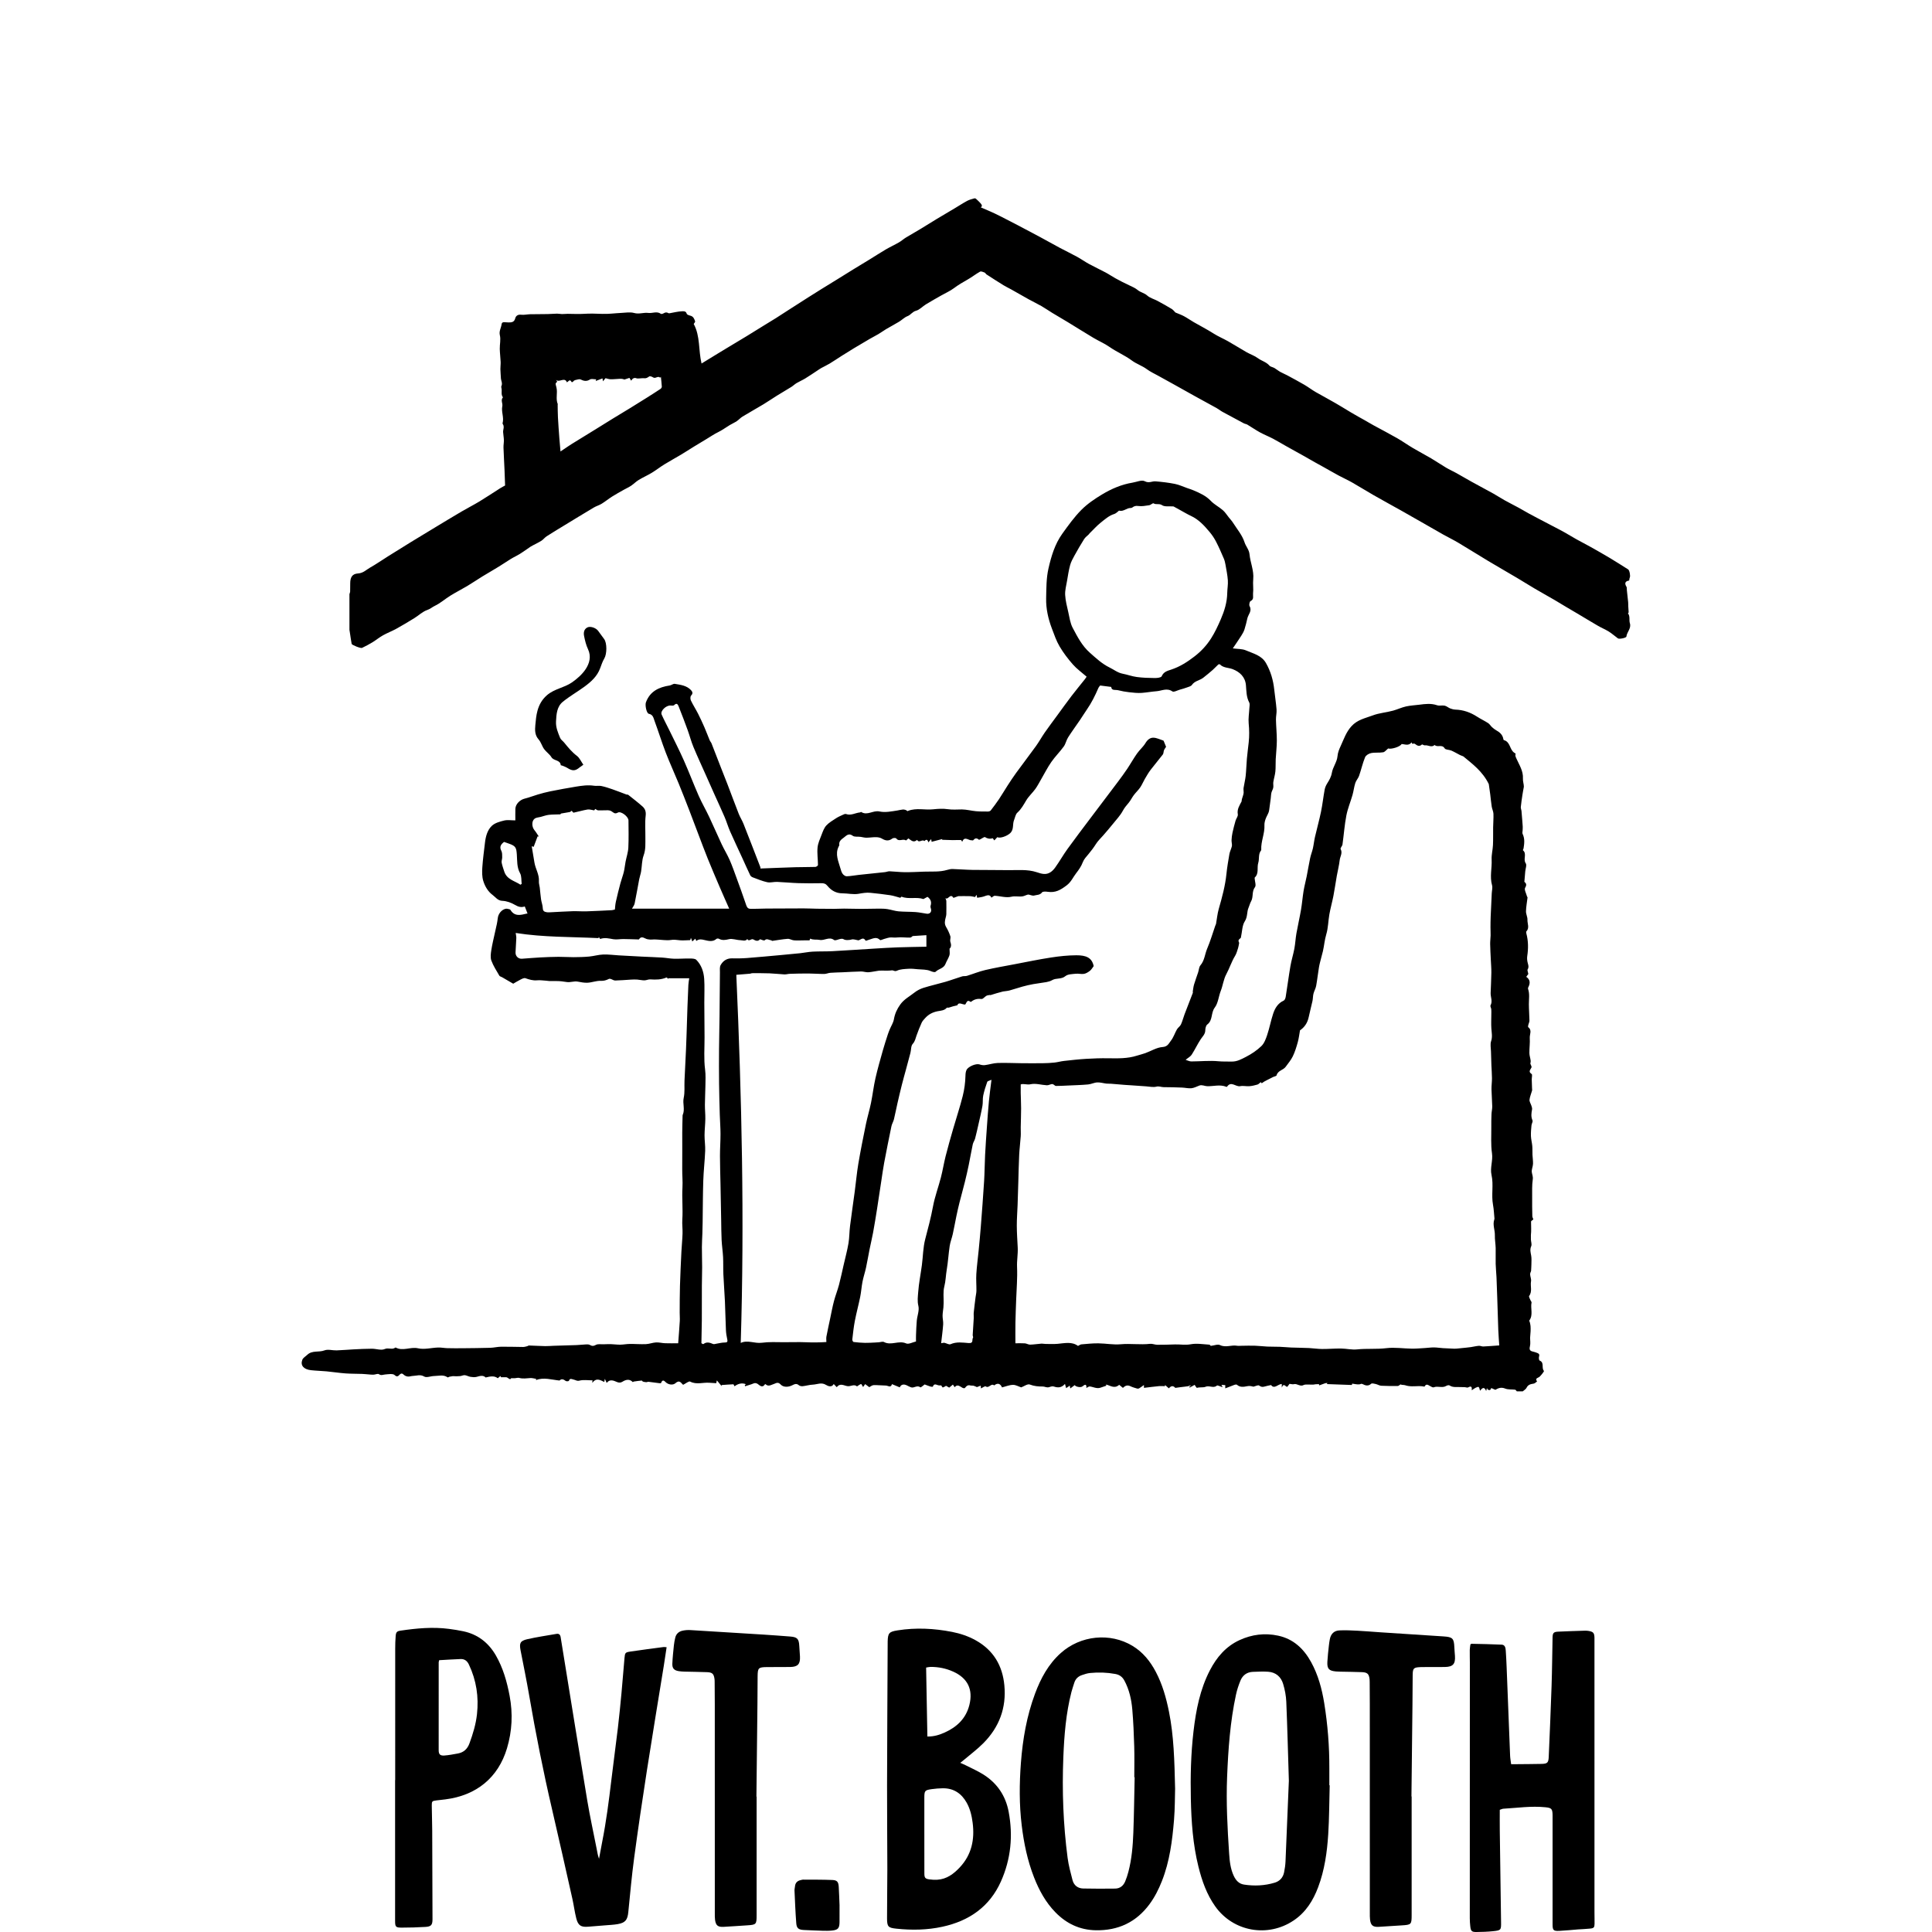 <?xml version="1.0" encoding="UTF-8"?>
<svg id="_レイヤー_1" data-name="レイヤー 1" xmlns="http://www.w3.org/2000/svg" viewBox="0 0 150 150">
  <g>
    <path d="m27.135,46.115c.017-.06.048-.12.05-.181.007-.214.004-.429.006-.644.003-.471.153-.739.61-.768.408-.025.64-.291.94-.459.484-.273.942-.593,1.413-.889.595-.373,1.191-.744,1.789-1.111.611-.375,1.225-.746,1.839-1.116.686-.414,1.37-.83,2.06-1.235.457-.268.931-.507,1.384-.781.541-.328,1.067-.681,1.601-1.02.139-.088.287-.161.388-.217-.015-.417-.026-.799-.043-1.181-.026-.586-.061-1.172-.081-1.758-.007-.198.036-.397.03-.595-.005-.207-.05-.413-.06-.62-.005-.107.033-.215.043-.323.005-.061.001-.126-.014-.186-.015-.06-.083-.126-.07-.172.127-.444-.113-.882-.021-1.319.048-.23-.147-.474.05-.69-.175-.221-.053-.49-.119-.729-.012-.045-.021-.104-.002-.142.11-.217-.029-.415-.038-.622-.01-.235-.034-.47-.039-.705-.003-.183.028-.367.02-.55-.015-.339-.061-.676-.068-1.015-.007-.352.088-.722.008-1.052-.08-.331.095-.567.131-.848.02-.154.106-.178.231-.17.106.006.212.017.318.017.234,0,.435-.018.512-.319.049-.193.209-.311.462-.279.225.028.46-.033.691-.038.458-.01.917-.006,1.375-.014.239-.004.477-.028.716-.032.128-.002.256.03.384.032.147.002.295-.019.442-.019.413,0,.827.029,1.237.002.49-.032.975-.017,1.465.003.478.019.96-.053,1.44-.074.342-.015.706-.084,1.022.005.385.108.735-.053,1.097-.005.324.043.663-.16.979.071.044.032.167-.014.236-.055.123-.072.23-.071.348.001.028.017.077.01.114.003.312-.053.624-.137.937-.147.091-.003.313-.038.369.189.017.071.179.126.284.152.238.058.305.252.369.441.016.046-.066.125-.11.201.517.942.358,2.042.609,3.07.412-.252.848-.52,1.285-.787.208-.127.416-.253.625-.379.528-.318,1.058-.633,1.585-.954.439-.267.873-.541,1.31-.81.321-.198.646-.391.965-.592.333-.209.66-.427.991-.639.504-.324,1.007-.648,1.513-.969.351-.223.704-.444,1.057-.664.411-.255.824-.506,1.235-.76.422-.261.841-.525,1.263-.784.414-.254.831-.502,1.244-.756.411-.252.814-.517,1.23-.76.335-.196.69-.358,1.026-.552.186-.107.347-.257.531-.369.366-.224.742-.431,1.109-.653.435-.263.864-.536,1.299-.799.472-.285.948-.562,1.421-.844.313-.186.617-.387.938-.559.168-.09.361-.134.546-.19.038-.012.102.002.132.029.124.112.246.228.358.352.105.116.153.24.012.313.341.149.704.3,1.061.466.304.141.6.298.898.45.305.155.61.311.912.471.56.294,1.12.588,1.677.888.531.286,1.055.583,1.586.867.447.239.905.456,1.349.7.314.172.606.383.92.554.428.233.872.438,1.302.668.261.139.504.31.763.451.351.19.703.378,1.067.542.228.102.48.222.645.36.23.193.521.228.743.429.219.199.544.279.815.425.367.198.732.4,1.087.617.123.075.213.202.292.279.231.098.455.174.661.285.261.14.503.314.76.462.508.294,1.034.561,1.528.877.366.234.764.397,1.137.609.482.272.949.57,1.43.844.291.166.622.273.888.47.285.212.648.292.892.573.087.1.263.116.388.189.156.091.295.211.452.3.171.097.357.168.531.261.448.242.898.481,1.338.738.304.178.585.395.89.571.672.388,1.364.744,2.025,1.15.244.15.492.296.738.446.342.208.698.395,1.046.593.233.132.462.272.697.4.602.329,1.212.644,1.807.985.416.238.808.519,1.221.764.466.276.949.526,1.416.801.395.233.774.494,1.169.728.254.151.527.27.785.413.401.222.795.458,1.196.68.567.313,1.141.615,1.707.93.283.157.552.34.835.497.357.199.723.381,1.082.576.27.147.534.306.804.455.246.136.496.266.745.397.344.181.689.36,1.033.54.321.168.644.332.96.507.332.185.655.387.987.572.353.197.714.378,1.066.576.509.286,1.018.573,1.519.873.478.286.946.587,1.417.884.107.068.183.498.129.62-.033.075-.036.162-.053.244-.308.044-.376.213-.21.478.044.071.023.183.033.277.034.308.07.615.1.923.01.105.004.212.009.318.007.147.018.295.03.483.006-.008-.059.059-.052.069.182.232.068.517.146.765.127.401-.229.675-.27,1.035-.012.108-.555.216-.657.142-.239-.173-.459-.373-.708-.529-.263-.165-.556-.282-.825-.438-.543-.315-1.079-.642-1.619-.963-.28-.167-.563-.329-.843-.496-.309-.183-.613-.373-.924-.554-.514-.298-1.033-.586-1.545-.887-.456-.268-.901-.552-1.356-.821-.749-.444-1.505-.875-2.252-1.322-.779-.467-1.547-.954-2.327-1.418-.385-.229-.79-.423-1.181-.642-.548-.308-1.091-.625-1.637-.937-.52-.297-1.04-.596-1.562-.889-.74-.416-1.486-.821-2.223-1.243-.551-.315-1.087-.655-1.639-.968-.337-.192-.693-.35-1.035-.534-.394-.212-.78-.437-1.17-.655-.227-.127-.456-.251-.683-.378-.32-.18-.637-.365-.957-.544-.431-.242-.865-.479-1.296-.721-.334-.188-.662-.389-1.001-.567-.332-.174-.684-.311-1.013-.491-.335-.184-.65-.404-.978-.6-.08-.048-.184-.054-.267-.098-.555-.294-1.108-.59-1.659-.892-.159-.087-.3-.206-.458-.294-.547-.305-1.1-.601-1.648-.904-.567-.314-1.131-.633-1.697-.948-.388-.216-.778-.428-1.165-.644-.307-.171-.632-.318-.912-.526-.363-.268-.799-.404-1.155-.668-.549-.407-1.182-.668-1.741-1.058-.39-.272-.838-.461-1.249-.706-.67-.4-1.33-.817-1.996-1.223-.4-.244-.807-.477-1.208-.72-.278-.169-.545-.359-.827-.521-.319-.183-.652-.339-.974-.517-.464-.257-.923-.523-1.385-.783-.198-.111-.407-.206-.6-.325-.438-.271-.871-.55-1.304-.831-.06-.039-.094-.127-.156-.15-.112-.043-.27-.113-.35-.068-.331.184-.631.425-.961.611-.366.207-.725.415-1.064.67-.299.225-.653.377-.98.564-.402.229-.806.455-1.2.696-.262.16-.488.422-.768.496-.283.075-.405.321-.656.417-.239.091-.432.296-.656.432-.326.198-.665.375-.994.569-.207.123-.402.267-.609.391-.224.133-.457.249-.682.379-.406.236-.81.474-1.212.717-.319.192-.634.39-.949.589-.314.199-.621.41-.939.602-.211.128-.438.23-.654.349-.111.061-.213.137-.32.206-.311.204-.617.415-.934.608-.214.13-.448.227-.663.355-.145.086-.268.21-.412.3-.376.235-.761.456-1.138.69-.345.215-.679.448-1.027.658-.537.323-1.086.628-1.622.953-.162.098-.289.25-.448.356-.172.114-.364.197-.541.303-.305.183-.592.399-.91.553-.319.154-.603.357-.905.535-.329.193-.654.391-.979.591-.337.208-.669.425-1.009.628-.425.254-.861.489-1.282.749-.332.205-.64.449-.974.651-.331.2-.688.356-1.018.557-.208.126-.382.309-.585.446-.178.119-.377.206-.564.312-.306.173-.615.341-.911.529-.278.176-.534.387-.813.559-.19.117-.415.178-.607.292-.78.464-1.553.937-2.328,1.409-.447.272-.896.542-1.336.826-.146.094-.255.248-.401.341-.214.137-.447.244-.672.365-.059.032-.119.062-.175.099-.375.246-.73.53-1.128.73-.315.158-.602.343-.894.536-.56.371-1.15.696-1.723,1.048-.393.241-.774.503-1.17.74-.431.257-.881.483-1.307.747-.409.253-.776.585-1.206.79-.201.096-.366.249-.594.326-.36.122-.658.42-.993.626-.46.284-.924.564-1.398.825-.34.188-.708.326-1.047.516-.286.161-.542.374-.823.545-.259.158-.529.299-.803.43-.106.05-.788-.225-.804-.31-.046-.251-.081-.505-.12-.758-.017-.112-.035-.224-.052-.336,0-.929,0-1.857,0-2.786Zm16.382-11.063c.114-.077.182-.124.25-.169.211-.141.419-.286.634-.42.645-.401,1.293-.796,1.939-1.194.414-.255.824-.515,1.239-.769.45-.276.904-.546,1.354-.822.423-.259.843-.522,1.263-.786.365-.23.73-.461,1.089-.7.051-.034.102-.119.098-.177-.015-.267-.049-.533-.072-.761.01-.013-.025.031-.059.074-.17-.182-.358.101-.542-.025-.084-.058-.247-.116-.304-.076-.137.098-.248.168-.43.137-.091-.015-.464.045-.543.012-.193-.079-.324.003-.429.18-.045-.074-.087-.142-.134-.217-.135.045-.264.087-.393.13-.109-.053-.227-.063-.344-.059-.242.009-.484.039-.726.036-.132-.002-.263-.054-.394-.084-.063.076-.125.152-.199.241-.014-.083-.023-.139-.038-.226-.194.075-.368.143-.53.206.003-.01.018-.06.04-.133-.176,0-.369-.059-.479.012-.257.166-.477.122-.719.003-.05-.025-.123-.029-.177-.014-.15.044-.327.032-.428.193-.013.021-.097.03-.102.021-.14-.279-.246-.046-.362.022-.182-.452-.599.047-.845-.196.037.059.073.119.087.14-.056.069-.121.113-.12.156.003.098.037.196.061.293.107.43-.078.884.107,1.307.002.005-.012.015-.012.022.006.333.004.666.022.998.029.538.069,1.075.109,1.612.024.322.055.644.089,1.032Z"/>
    <g>
      <path d="m116.105,107.907c-.097-.042-.193-.083-.325-.14-.008.016-.032.1-.088.147-.031.026-.123.005-.173-.022-.037-.019-.051-.082-.075-.125-.015.059-.029.118-.057.23-.166-.398-.328-.2-.479-.019-.037-.118-.043-.232-.104-.291-.032-.031-.164.021-.24.059-.102.051-.193.125-.298.196.025-.245-.018-.372-.285-.222-.061.034-.166-.017-.252-.021-.111-.006-.222.001-.333-.007-.287-.022-.585.053-.855-.128-.055-.037-.19-.003-.262.041-.307.185-.653-.024-.968.107-.067.028-.186-.05-.273-.095-.153-.079-.299-.219-.433.03-.012.022-.125-.013-.192-.018-.085-.006-.169-.014-.254-.012-.355.007-.71.053-1.061-.067-.114-.039-.252-.006-.366-.065-.068.042-.136.12-.204.121-.43.006-.861.006-1.29-.017-.144-.008-.281-.102-.426-.134-.118-.027-.296-.076-.357-.019-.223.209-.457.13-.654.029-.124-.064-.156.002-.239.014-.185.026-.381-.03-.581-.054-.006.031-.021.104-.021.105-.665-.024-1.309-.047-1.941-.07-.009.018.017-.033.042-.084-.057.005-.117,0-.17.017-.158.051-.313.11-.47.167-.004-.031-.008-.061-.012-.092-.123.006-.252-.008-.369.022-.14.036-.69-.031-.806.035-.299.17-.519-.133-.785-.057-.086.024-.189-.013-.331-.027-.025.034-.093.125-.167.224-.129.048-.269-.356-.434.068v-.283c-.297.01-.584.43-.83.084-.195.044-.365.072-.53.122-.156.047-.262.013-.4-.084-.078-.055-.265.046-.421.081.008.02-.01-.026.005.014-.125-.028-.195-.052-.267-.057-.081-.006-.164-.004-.243.013-.279.057-.551.102-.796-.111-.036-.031-.13-.017-.187.003-.227.081-.45.172-.719.277v-.251c-.089-.007-.186-.015-.3-.024.033.058.06.107.097.172-.044-.009-.074-.014-.102-.022-.119-.033-.295-.134-.346-.09-.276.239-.59-.043-.898.097-.143.065-.425.011-.647.077-.039.012-.136-.171-.181-.231-.15.082-.268.146-.386.21l-.035-.067.103-.049c-.002-.019-.003-.039-.005-.058-.069.025-.137.061-.208.072-.184.029-.37.046-.555.069-.124.016-.247.034-.416.057-.151-.175-.317-.187-.499.036-.099-.087-.198-.174-.298-.26-.002.031-.003.061-.005.092-.154-.002-.31-.019-.463-.005-.384.037-.766.087-1.17.135v-.22c-.156.109-.265.193-.382.262-.04.023-.105.026-.151.012-.176-.054-.357-.101-.521-.182-.257-.128-.433-.013-.579.13-.109-.09-.215-.178-.289-.238-.378.341-.702.038-1.028-.022.01.03.019.06.029.09-.156.054-.312.111-.47.16-.288.089-.545-.07-.818-.101-.079-.009-.169.075-.262.121.028-.337-.109-.288-.309-.123-.131.108-.524.028-.596-.101-.111.083-.222.166-.345.258-.011-.069-.022-.131-.036-.219-.099.068-.191.13-.285.195-.025-.09-.05-.183-.089-.329-.268.308-.551.311-.871.202-.102-.035-.242.009-.354.048-.184.063-.349-.049-.496-.048-.354.003-.669-.023-1.011-.154-.176-.067-.457.144-.666.221-.209-.068-.428-.201-.644-.195-.277.007-.552.124-.845.198-.122-.273-.317-.39-.612-.155-.237-.203-.399.256-.658.075-.056-.039-.235.098-.368.159-.006-.087-.011-.151-.015-.215-.115.043-.229.086-.298.112-.094-.04-.173-.086-.258-.106-.081-.02-.173,0-.253-.022-.178-.05-.285.02-.427.202-.221.111-.49-.434-.788-.066-.045-.066-.092-.135-.139-.204-.088.073-.176.146-.286.237-.063-.036-.165-.095-.246-.141-.092.05-.169.11-.255.127-.027.006-.078-.102-.116-.156-.071-.005-.175.01-.262-.021-.165-.059-.311-.124-.389.113-.006.018-.122.015-.18-.003-.153-.047-.301-.108-.459-.166-.093.065-.296.252-.331.224-.254-.199-.484.075-.714.003-.116-.036-.223-.1-.333-.153-.26-.126-.46-.067-.554.152-.216-.089-.41-.17-.605-.25-.09.319-.31.112-.472.11-.318-.003-.636-.043-.954-.032-.119.004-.234.107-.336.158-.08-.06-.194-.145-.319-.239-.049.069-.105.147-.162.228-.055-.087-.131-.243-.153-.236-.112.038-.21.117-.32.186-.217-.198-.478.011-.726-.017-.281-.032-.577-.275-.843.08-.076-.079-.154-.16-.237-.246-.155.296-.467.15-.595.07-.362-.227-.692-.035-1.031-.022-.263.01-.522.093-.786.121-.096.01-.225-.017-.295-.077-.19-.163-.344-.079-.526.011-.305.152-.687.155-.888-.067-.212-.235-.387-.082-.516-.043-.232.07-.429.238-.661.017-.006-.006-.045.008-.054.022-.21.324-.434.027-.566-.049-.207-.119-.323-.012-.477.037-.162.052-.324.101-.487.152-.008-.027-.017-.053-.025-.08.028-.026.055-.052.086-.081-.331-.126-.622-.025-.881.165-.038-.066-.067-.157-.093-.156-.306.012-.611.037-.916.059.005.029.01.059.014.088-.112-.134-.223-.267-.376-.45-.035.155-.051.225-.049.218-.193-.012-.363-.019-.534-.033-.492-.041-.992.167-1.489-.091-.105-.055-.345.152-.547.249-.153-.114-.26-.431-.608-.118-.168.152-.542.134-.775-.111-.158-.166-.261-.114-.328.088-.006.018-.085.022-.128.017-.282-.035-.564-.078-.847-.11-.059-.007-.122.032-.182.03-.085-.004-.171-.02-.253-.045-.038-.012-.068-.084-.097-.081-.206.018-.411.047-.615.077-.027.004-.07.049-.073.045-.259-.274-.548-.193-.807-.031-.271.17-.487-.032-.707-.084-.246-.058-.375.015-.516.173-.034-.075-.072-.158-.144-.315-.025.157-.036.227-.04.247-.318-.154-.616-.354-.935.068.006-.063.01-.113.018-.196-.342,0-.697-.061-1.015.022-.201.053-.296-.055-.44-.079-.137-.023-.296-.151-.377.096-.01.03-.192.051-.242.011-.19-.153-.355-.182-.484-.036-.631-.061-1.219-.27-1.828-.035l.009-.095c-.146-.023-.293-.069-.437-.063-.291.013-.578.076-.871-.01-.098-.029-.217.015-.327.021-.084.004-.168,0-.305,0-.09.198-.239-.071-.385-.074-.137-.003-.275,0-.412,0-.01-.032-.021-.064-.031-.097-.073.06-.146.12-.21.174-.261-.206-.581-.147-.94-.058-.186-.192-.433-.126-.7-.048-.148.043-.323.022-.48-.002-.15-.023-.29-.112-.44-.128-.114-.012-.234.057-.354.07-.185.019-.372.021-.573.004-.087.014-.174.025-.26.044-.051.012-.122.068-.146.051-.328-.234-.691-.109-1.039-.105-.264.003-.592.15-.778.041-.316-.186-.584-.056-.872-.048-.129.003-.259.058-.385.049-.107-.008-.232-.052-.309-.123-.127-.118-.205-.163-.353-.015-.048.048-.172.229-.374.026-.133-.133-.489-.069-.742-.049-.165.013-.303.103-.483-.023-.087-.061-.277.033-.42.039-.125.006-.252-.012-.378-.021-.173-.012-.346-.032-.52-.039-.43-.015-.861-.008-1.289-.04-.484-.036-.966-.112-1.45-.158-.407-.039-.817-.045-1.222-.091-.568-.065-.831-.373-.667-.807.059-.157.255-.262.389-.39.376-.36.895-.171,1.332-.341.271-.105.623.01.938,0,.435-.013.869-.056,1.304-.077.478-.024.957-.05,1.436-.051.336-.001.721.147.994.026.286-.127.553.063.796-.092.018-.012.045-.035.056-.029.565.311,1.15-.072,1.745.063.488.111,1.033-.044,1.554-.061.235-.008.472.043.709.049.4.01.8.01,1.199.006.715-.007,1.43-.013,2.145-.034.282-.008.562-.081.843-.084.569-.007,1.138.017,1.706.02.104,0,.208-.034.311-.058.05-.012.098-.058.146-.056.418.013.836.039,1.254.047.223.005.447-.019.67-.026.587-.019,1.173-.032,1.76-.054.256-.01.51-.042.766-.054.09-.004.195,0,.269.042.167.096.29.097.475-.005.152-.084.378-.038.571-.045.206-.007.412-.015.618-.009.234.007.468.043.702.039.246-.004.491-.055.736-.057.418-.004.836.033,1.253.015.263-.011.522-.118.785-.133.234-.013.471.055.708.063.342.012.685.003,1.012.003.046-.617.092-1.172.125-1.728.013-.213-.009-.428-.008-.642.004-.696.001-1.393.022-2.089.026-.887.069-1.774.112-2.661.023-.469.074-.937.088-1.406.011-.358-.041-.72-.018-1.076.055-.827-.037-1.655.011-2.478.029-.491-.023-.974-.018-1.46.01-.944-.001-1.888.002-2.832.002-.434.017-.868.026-1.302,0-.019.002-.04.01-.057.192-.428-.021-.876.077-1.322.095-.432.042-.897.062-1.347.035-.802.078-1.604.116-2.406.018-.39.031-.781.044-1.172.024-.715.044-1.43.069-2.145.02-.569.042-1.139.071-1.708.009-.168.043-.335.067-.509h-1.633c.008.022.015.043.023.065-.055-.044-.13-.136-.161-.123-.403.173-.82.176-1.247.146-.153-.011-.31.075-.466.076-.187.001-.373-.05-.561-.062-.16-.011-.323-.005-.484.004-.407.023-.813.062-1.22.07-.114.002-.228-.085-.346-.122-.044-.014-.105-.02-.144-.001-.199.097-.382.161-.629.149-.35-.017-.706.138-1.062.147-.236.006-.493-.043-.718-.086-.308-.058-.577.077-.864.03-.272-.044-.545-.077-.813-.075-.176,0-.353.003-.529-.001-.085-.002-.169-.022-.254-.027-.236-.014-.476-.052-.709-.03-.323.03-.608-.06-.904-.164-.102-.036-.261.048-.378.107-.224.112-.437.246-.567.321-.344-.2-.603-.352-.862-.502-.073-.042-.181-.062-.216-.124-.221-.383-.469-.76-.62-1.172-.088-.239-.043-.543-.003-.81.069-.449.18-.891.276-1.336.05-.232.108-.463.155-.696.031-.151.054-.304.071-.458.048-.436.475-.812.801-.707.061.02.153.023.178.066.322.543.797.409,1.268.296.018-.004.037-.004.064-.006-.073-.186-.143-.368-.214-.548-.286.092-.505.027-.757-.121-.292-.171-.647-.303-.98-.316-.369-.014-.521-.279-.752-.449-.372-.274-.606-.678-.736-1.104-.099-.327-.095-.699-.072-1.047.043-.641.131-1.28.206-1.919.057-.485.185-.976.535-1.307.236-.223.614-.326.947-.408.259-.064.546-.013.876-.013,0-.281-.008-.59.002-.899.012-.365.355-.702.724-.791.346-.083.678-.22,1.02-.319.317-.092.636-.181.959-.245.664-.132,1.329-.256,1.997-.365.466-.076.934-.144,1.411-.07.183.029.38-.018.56.02.289.061.574.154.854.251.371.129.735.275,1.103.411.04.015.099-.004.129.019.375.298.756.59,1.114.908.207.184.281.408.244.725-.064.553-.015,1.118-.022,1.677-.006.467.038.926-.134,1.393-.143.39-.129.836-.198,1.255-.033.202-.107.397-.146.598-.121.628-.224,1.259-.355,1.884-.032.151-.146.285-.208.401h7.548c-.268-.609-.507-1.138-.735-1.672-.311-.727-.623-1.455-.92-2.188-.251-.618-.483-1.245-.72-1.868-.242-.635-.477-1.273-.723-1.906-.271-.701-.544-1.401-.829-2.097-.326-.796-.688-1.579-.996-2.381-.314-.818-.573-1.657-.877-2.479-.079-.213-.11-.475-.437-.538-.183-.036-.307-.67-.227-.888.316-.859,1.007-1.182,1.844-1.309.137-.021.277-.147.399-.127.447.074.916.128,1.252.482.106.112.187.255.013.426-.069.067-.068.276-.017.381.168.353.382.683.56,1.031.177.347.338.702.494,1.059.143.328.266.665.404.995.037.089.111.164.146.253.246.624.486,1.25.729,1.875.169.434.344.866.511,1.301.291.76.571,1.525.869,2.282.105.268.266.514.372.781.443,1.118.874,2.241,1.308,3.363.013.034.006.076.008.107.911-.034,1.813-.073,2.715-.1.517-.015,1.036-.006,1.553-.023.071-.002.199-.097.198-.148-.002-.452-.075-.909-.032-1.354.033-.342.189-.677.316-1.005.095-.247.189-.516.36-.705.205-.226.487-.387.747-.558.16-.106.339-.185.514-.265.086-.039.2-.099.273-.072.389.142.725-.093,1.088-.124.031-.003.073-.046.087-.036.476.307.925-.147,1.424-.038.44.097.936-.006,1.398-.078.275-.043.53-.164.779.054.006.005.036-.02.056-.028.629-.241,1.284-.048,1.924-.115.382-.04.779-.066,1.155-.009.368.056.723.016,1.085.018.365.003.728.105,1.094.138.31.028.623.025.935.024.071,0,.169-.031.209-.082.223-.287.442-.579.645-.881.23-.343.436-.701.661-1.047.212-.327.425-.655.655-.971.512-.703,1.042-1.393,1.551-2.098.245-.341.448-.712.687-1.057.31-.446.638-.88.959-1.318.37-.505.733-1.015,1.113-1.512.337-.441.692-.868,1.037-1.303.063-.08.115-.168.137-.201-.378-.33-.761-.603-1.064-.946-.383-.435-.74-.905-1.034-1.403-.254-.43-.419-.916-.597-1.387-.285-.752-.464-1.535-.447-2.34.017-.773.009-1.565.178-2.311.215-.947.496-1.903,1.076-2.711.461-.642.927-1.293,1.481-1.851.469-.471,1.04-.858,1.614-1.203.726-.436,1.508-.773,2.357-.912.321-.053.718-.234.948-.111.33.177.566-.012.837.01.503.041,1.008.1,1.502.198.325.065.634.211.95.322.168.059.34.111.503.181.486.208.962.418,1.343.819.267.28.634.462.929.719.183.159.316.375.47.567.108.134.227.261.319.406.315.496.72.968.893,1.511.104.329.356.574.391.941.06.647.353,1.259.287,1.933-.036.37.029.75-.014,1.119-.022.187.095.445-.194.582-.075.036-.128.296-.076.388.213.378-.099.636-.17.946-.067.293-.135.588-.228.873-.055.168-.148.328-.244.479-.212.332-.438.656-.659.985.38.052.732.03,1.02.156.561.244,1.21.383,1.552.979.367.64.568,1.333.645,2.066.054.515.14,1.028.179,1.544.02.261-.052.529-.046.792.012.545.069,1.089.068,1.633-.001.478-.063.956-.087,1.435-.016.318.005.64-.027.956-.028.275-.116.543-.159.816-.022.14.02.291-.005.43-.024.137-.11.262-.143.399-.033.139-.033.285-.051.428-.032.252-.065.503-.101.755-.017.116-.026.237-.067.345-.068.178-.174.341-.236.52-.052.151-.095.317-.087.474.032.648-.277,1.249-.248,1.894,0,.021,0,.048-.013.063-.233.29-.121.657-.219.968-.117.374.073.819-.269,1.135-.017.015-.009.06-.007.091.013.224.125.523.022.657-.265.344-.107.769-.306,1.109-.084.144-.118.317-.187.471-.153.339-.066.719-.297,1.073-.209.321-.2.784-.307,1.28-.211.186-.214.196-.131.401-.041.197-.052.304-.086.404-.069.203-.12.419-.23.598-.276.448-.429.954-.675,1.409-.227.421-.269.884-.435,1.303-.173.436-.202.954-.469,1.304-.31.407-.137.981-.579,1.312-.11.082-.155.305-.157.463-.003.284-.216.477-.339.66-.259.386-.452.81-.703,1.2-.129.201-.308.261-.482.424.163.047.301.122.439.122.706-.002,1.417-.08,2.115-.013.338.032.659.013.986.024.448.015.793-.188,1.14-.365.432-.221.851-.502,1.199-.837.225-.216.35-.563.454-.874.177-.532.28-1.087.454-1.62.143-.436.365-.829.824-1.036.083-.037.141-.192.158-.301.128-.794.23-1.592.366-2.384.078-.452.219-.892.304-1.343.074-.394.092-.799.161-1.194.108-.613.251-1.219.356-1.832.083-.483.12-.975.199-1.459.063-.382.166-.757.242-1.138.094-.471.169-.946.269-1.416.055-.257.156-.505.214-.761.065-.29.093-.589.16-.879.15-.653.333-1.299.468-1.954.117-.569.179-1.149.284-1.721.031-.166.104-.334.195-.479.164-.262.31-.505.366-.835.074-.435.397-.836.434-1.268.028-.32.142-.572.261-.832.238-.518.412-1.053.823-1.506.468-.516,1.061-.618,1.646-.839.525-.199,1.071-.228,1.597-.376.335-.094.654-.247.992-.323.34-.077.695-.09,1.042-.136.458-.061.909-.116,1.368.042.18.062.402-.008.594.033.152.033.281.157.431.216.129.05.271.086.409.091.613.019,1.161.216,1.673.546.28.181.585.322.864.503.117.076.191.216.298.312.106.096.221.187.345.256.273.151.479.346.536.667.005.03.019.078.038.083.506.129.442.722.796.972.035.025.071.047.121.08-.055.142-.003.241.06.382.219.494.539.963.505,1.551-.013.217.076.44.072.639-.036.203-.078.405-.108.609-.048.32-.097.64-.129.962-.01.097.042.198.052.299.024.236.04.473.059.71.013.169.03.339.038.508.005.099-.005.198-.008.297-.003.092-.037.2-.001.274.18.369.134.746.073,1.126-.008.051-.062.132-.048.143.333.275-.008.688.217,1.012.096.138-.02.422-.038.64-.021.24-.04.48-.067.797.082.078.235.183.06.461-.088.14.087.446.145.677.007.027.043.053.041.076-.041.357-.111.713-.121,1.07-.006.221.123.446.114.666-.013.299.178.622-.083.901-.027.029-.016.108-.003.158.157.583.16,1.169.069,1.763-.028.182-.002.383.047.562.047.167.087.303-.015.47-.041.067.027.202.054.351-.024.033-.089.122-.162.223.325.226.315.511.152.824-.017.033-.022.083-.011.117.134.387.061.783.062,1.177.001.428.038.855.044,1.283.001.109-.062.217-.087.327-.013.06-.035.16-.007.181.316.239.101.558.119.833.026.39-.034.785-.029,1.177.002.196.075.39.098.588.011.091-.019.186-.025.236.041.118.119.226.092.29-.074.178-.283.319.009.513.068.045.006.28.009.427.005.224.015.447.022.67.002.066.017.137,0,.198-.063.236-.171.466-.195.705-.014.147.099.305.146.46.028.093.069.196.052.285-.056.29-.095.565.032.856.043.099-.066.256-.078.389-.026.275-.053.553-.042.829.01.256.081.509.104.765.02.23.006.464.016.695.01.234.051.468.041.701-.01.214-.119.431-.094.636.023.187.108.345.075.567-.068.453-.043.921-.047,1.383-.003.488,0,.976.013,1.464.002.093.057.185.082.26-.064.057-.181.113-.181.168,0,.351.028.702-.012,1.051,0,.115-.005.229.001.344.009.175.085.375.023.517-.112.257-.048.477-.003.723.041.221.019.454.018.681-.001.166-.016.332-.025.521-.02.064-.077.162-.073.258.008.182.1.372.069.542-.07.374.119.778-.145,1.136-.042.057.065.227.109.343.022.058.087.118.077.165-.097.461.145.965-.174,1.399-.017.023.029.09.04.138.021.097.047.195.055.293.01.134.009.27.004.404-.006.146-.021.292-.039.519,0,.17.044.422-.012.65-.061.249-.008.358.231.408.114.024.225.065.334.105.138.051.196.128.141.293-.03.09-.002.281.05.301.386.153.117.576.334.804.023.024-.196.313-.335.444-.116.109-.391.105-.202.373-.087.058-.169.154-.263.168-.235.036-.437.077-.555.326-.053.111-.191.182-.29.272h-.464c-.043-.044-.082-.12-.131-.126-.26-.035-.544.004-.777-.09-.293-.118-.514-.044-.75.093Zm-8.33-49.794c-.142.113-.255.272-.389.294-.308.052-.633.001-.937.063-.174.035-.404.173-.466.326-.19.464-.299.962-.464,1.438-.068.197-.231.362-.294.56-.097.304-.131.628-.219.936-.152.532-.373,1.049-.476,1.59-.142.74-.195,1.497-.3,2.244-.018.126-.182.285-.145.353.171.315-.04.579-.071.86-.046.413-.154.819-.226,1.23-.091.514-.162,1.032-.261,1.544-.093.48-.228.951-.314,1.432-.092.516-.091,1.057-.24,1.553-.131.436-.163.88-.262,1.315-.035.153-.081.304-.119.457-.065.264-.143.526-.188.794-.081.479-.13.963-.218,1.44-.039.211-.158.405-.21.614-.046.181-.035.376-.075.559-.091.42-.206.835-.294,1.256-.093.444-.321.781-.675,1.025-.056.307-.09.621-.174.922-.104.373-.218.75-.386,1.096-.141.292-.361.545-.552.811-.191.267-.607.282-.708.666-.016.061-.173.081-.263.125-.148.072-.294.148-.44.223-.087.045-.176.088-.26.137-.065.038-.124.085-.186.128-.008-.008-.046-.049-.081-.086-.094.073-.165.162-.253.187-.206.06-.419.111-.632.127-.235.018-.482-.049-.709-.002-.343.071-.711-.433-1.027.051-.005.008-.038.003-.055-.004-.487-.197-.992-.029-1.486-.045-.201-.007-.394-.127-.598-.052-.204.075-.406.188-.616.21-.241.025-.489-.042-.735-.051-.474-.018-.949-.032-1.424-.032-.188,0-.354-.092-.566-.039-.252.063-.537-.007-.807-.025-.398-.026-.795-.056-1.192-.083-.142-.01-.284-.015-.426-.027-.365-.03-.73-.063-1.096-.091-.121-.009-.244.002-.364-.012-.237-.028-.475-.104-.709-.091-.239.012-.47.137-.71.158-.532.047-1.067.06-1.601.085-.3.014-.6.031-.9.031-.058,0-.113-.077-.174-.108-.043-.022-.098-.046-.142-.038-.13.025-.259.099-.386.093-.424-.023-.868-.17-1.262-.079-.278.064-.527-.071-.764.014,0,.232-.004.449,0,.665.008.399.03.798.03,1.198,0,.491-.021.981-.029,1.471-.004.23.016.462,0,.691-.033.484-.096.966-.12,1.45-.035.695-.046,1.392-.067,2.087-.018.598-.035,1.195-.056,1.793-.019.538-.064,1.077-.062,1.615.002.568.044,1.135.072,1.702.025.502-.075.995-.052,1.504.038.846-.04,1.698-.069,2.547-.02.59-.047,1.179-.057,1.769-.01.538-.002,1.077-.002,1.605.229,0,.482-.012.734.005.137.01.271.103.406.1.287-.006.572-.055.859-.075.114-.008.23.021.346.021.309.002.62.019.928-.008.554-.048,1.112-.191,1.587.162.106-.051.182-.114.261-.121.438-.037.878-.085,1.317-.08.578.006,1.162.123,1.733.072.764-.069,1.525.053,2.286-.033.181-.02.371.071.558.073.457.003.914-.012,1.371-.027.408-.013.806.067,1.228-.013.461-.087.955.002,1.434.03.062.004.119.098.117.096.276-.031.545-.148.719-.063.449.219.884-.027,1.319.052.109.02.225.003.338.003.363-.007.723-.016,1.082-.004.313.01.626.052.939.066.322.014.645.005.967.017.296.011.591.044.886.056.459.018.919.019,1.378.04.337.016.674.072,1.011.074.491.003.983-.042,1.475-.036.418.005.842.11,1.253.067.754-.078,1.509-.003,2.267-.095.65-.079,1.321.029,1.984.037.34.004.68-.028,1.02-.048.231-.013.462-.049.692-.047.233.002.465.041.698.057.292.019.584.033.876.042.105.003.211-.009.316-.019.215-.02.429-.042.644-.065.113-.012.226-.023.337-.04.207-.033.413-.083.622-.1.11-.009.225.058.336.053.421-.02.841-.056,1.242-.084-.025-.39-.06-.8-.076-1.211-.032-.838-.054-1.676-.081-2.513-.017-.52-.034-1.04-.057-1.559-.016-.349-.055-.697-.064-1.045-.01-.409.01-.819,0-1.229-.009-.334-.072-.669-.063-1.002.011-.41-.19-.81-.043-1.222.007-.02.014-.043.012-.064-.035-.357-.047-.719-.113-1.071-.144-.769.058-1.552-.116-2.319-.127-.561.122-1.108.036-1.687-.098-.66-.046-1.343-.053-2.017-.003-.34.001-.681.015-1.021.008-.201.062-.402.058-.602-.008-.44-.05-.879-.058-1.319-.005-.288.039-.577.037-.865-.002-.335-.031-.669-.044-1.004-.014-.358-.025-.715-.033-1.073-.006-.269-.069-.56.011-.801.113-.34.041-.65.019-.978-.025-.366-.004-.735-.003-1.103,0-.132.008-.265-.004-.396-.009-.102-.094-.229-.058-.296.175-.327-.002-.645.009-.964.017-.526.049-1.051.055-1.577.004-.35-.028-.701-.044-1.051-.017-.39-.042-.78-.048-1.17-.003-.225.03-.451.035-.676.005-.205-.011-.411-.01-.617.001-.279.004-.559.015-.838.024-.602.054-1.205.083-1.807.01-.213.078-.441.023-.634-.188-.664.002-1.325-.031-1.987-.019-.373.085-.751.103-1.128.021-.458.006-.918.013-1.377.005-.352.038-.705.024-1.056-.008-.186-.105-.366-.134-.554-.05-.315-.074-.634-.115-.951-.04-.307-.086-.614-.112-.795-.491-1.009-1.297-1.583-1.979-2.154-.128-.052-.2-.074-.266-.108-.221-.113-.436-.243-.663-.341-.171-.074-.447-.054-.519-.174-.205-.342-.568-.043-.777-.262-.245.23-.509-.01-.764.03-.072.011-.193-.092-.224-.064-.212.191-.372.079-.548-.055-.042-.032-.126-.005-.214-.005.001.004-.018-.055-.037-.11-.24.303-.521.142-.779.131-.102.211-.804.426-1.04.346Zm-33.451,19.94c-.139.032-.226.048-.31.072-.117.033-.232.076-.35.107-.052.014-.135-.015-.159.013-.183.219-.473.221-.697.265-.399.078-.712.242-.974.53-.103.113-.215.229-.277.365-.148.324-.276.658-.398.994-.081.225-.112.449-.298.652-.142.155-.115.461-.176.696-.112.438-.233.873-.351,1.309-.107.396-.219.79-.319,1.188-.119.473-.23.947-.339,1.422-.094.411-.171.826-.271,1.235-.045.184-.155.353-.194.538-.195.939-.383,1.879-.561,2.821-.088.466-.15.937-.222,1.406-.112.732-.219,1.464-.334,2.195-.097.612-.195,1.224-.307,1.834-.08.435-.186.865-.273,1.298-.096.479-.176.962-.279,1.439-.078.361-.199.713-.27,1.075-.077.393-.101.797-.181,1.189-.126.622-.294,1.235-.414,1.858-.092.477-.142.962-.198,1.445-.007.063.056.188.098.193.294.037.59.061.886.068.263.006.528-.016.791-.027.094-.004.187-.012.281-.018.136-.009.302-.074.404-.02.556.298,1.146-.148,1.72.108.194.086.505-.092.766-.151,0-.156-.006-.32.001-.483.016-.379.025-.76.06-1.137.036-.385.209-.794.123-1.144-.092-.375-.039-.722-.014-1.068.051-.698.193-1.389.285-2.085.09-.678.09-1.377.262-2.032.222-.842.444-1.678.603-2.537.141-.761.419-1.496.613-2.248.141-.545.228-1.104.366-1.65.179-.706.378-1.406.58-2.106.246-.854.53-1.699.747-2.56.13-.516.201-1.055.214-1.586.004-.163.02-.309.081-.44.13-.278.749-.521,1.004-.436.132.044.283.074.419.057.334-.042.663-.156.997-.167.614-.021,1.23.013,1.845.018.56.005,1.12.007,1.679,0,.296-.004.593-.019.888-.051.249-.027.494-.099.743-.126.57-.063,1.141-.127,1.713-.162.564-.035,1.131-.053,1.696-.045.757.01,1.512.033,2.246-.202.217-.069.441-.12.655-.197.448-.162.884-.443,1.339-.473.4-.026.488-.294.646-.493.202-.254.301-.588.466-.875.082-.142.246-.24.313-.385.117-.253.182-.53.281-.792.211-.558.431-1.112.644-1.669.01-.027-.013-.065-.008-.095.031-.184.049-.373.102-.551.094-.316.211-.624.315-.937.061-.184.065-.413.18-.548.323-.379.34-.868.522-1.295.246-.576.421-1.182.627-1.775.018-.051.051-.097.061-.149.071-.388.105-.787.213-1.164.257-.895.502-1.789.596-2.72.052-.511.14-1.018.227-1.524.029-.17.107-.331.158-.497.021-.069.047-.142.045-.212-.003-.129-.04-.258-.034-.386.009-.186.029-.375.069-.557.069-.317.15-.632.24-.944.049-.171.203-.347.177-.497-.071-.407.132-.687.292-1.001.008-.157.061-.293.106-.432.026-.081.051-.166.056-.251.006-.119-.025-.242-.008-.359.047-.317.131-.629.165-.946.047-.439.054-.883.093-1.323.038-.428.096-.854.142-1.282.053-.49.046-.977-.002-1.47-.037-.38.033-.77.051-1.156.007-.157.055-.343-.01-.466-.226-.425-.215-.883-.254-1.338-.055-.65-.481-1.036-1.03-1.249-.327-.127-.718-.088-.995-.372-.019-.02-.104-.007-.132.019-.147.135-.28.288-.43.419-.238.208-.483.41-.732.604-.272.211-.657.235-.875.555-.071.105-.249.144-.385.195-.176.066-.359.117-.541.168-.201.057-.481.217-.592.139-.418-.291-.832-.044-1.216-.015-.375.028-.766.1-1.15.13-.33.025-.668-.015-.999-.052-.285-.031-.569-.084-.847-.154-.207-.052-.513.054-.535-.257-.302-.039-.573-.073-.861-.11-.035.05-.107.123-.144.211-.247.576-.526,1.135-.883,1.652-.187.27-.357.551-.542.823-.305.448-.628.885-.919,1.343-.14.22-.187.502-.339.711-.301.415-.672.779-.963,1.199-.296.426-.53.895-.793,1.345-.147.252-.28.516-.451.752-.22.303-.509.56-.701.878-.206.342-.386.683-.693.959-.144.13-.177.383-.258.582-.134.328.013.727-.307,1.017-.239.217-.763.417-.992.305-.083.09-.165.179-.231.25-.062-.081-.116-.177-.134-.17-.216.073-.405.032-.592-.087-.026-.017-.091.021-.135.041-.117.056-.302.193-.337.161-.19-.169-.315-.11-.452.052-.013.016-.07-.011-.105-.007-.25.024-.558-.36-.736.118-.041-.057-.072-.138-.105-.139-.212-.007-.424.01-.636.008-.275-.003-.549-.017-.823-.026.004-.019.008-.038.013-.057-.275.071-.55.142-.825.213-.008-.049-.017-.106-.034-.21-.083.096-.136.156-.222.254-.053-.233-.163-.253-.303-.097-.165-.176-.42.185-.567-.096-.29.268-.486.007-.679-.115-.074.062-.176.17-.192.159-.225-.165-.54.133-.747-.154-.036-.05-.236-.049-.303.003-.281.219-.533.178-.816.006-.125-.075-.293-.105-.443-.108-.253-.005-.507.039-.761.041-.145,0-.29-.042-.436-.065-.216-.034-.478.022-.618-.084-.327-.247-.515.007-.706.147-.171.125-.384.273-.342.556.007.045-.032.098-.055.145-.287.595-.005,1.141.148,1.697.039.143.085.296.171.412.069.092.206.19.31.186.312-.01.623-.073.935-.107.677-.074,1.354-.14,2.031-.214.123-.013.245-.07.366-.066.39.014.78.067,1.169.07.498.004.997-.023,1.495-.042.605-.022,1.217.041,1.812-.137.135-.04.28-.071.42-.067.511.015,1.021.059,1.532.068.915.015,1.831.002,2.747.018.752.014,1.512-.083,2.249.162.181.06.368.122.556.135.39.026.667-.21.873-.496.337-.468.621-.976.958-1.443.594-.823,1.21-1.63,1.82-2.441.691-.918,1.388-1.832,2.078-2.751.253-.337.503-.676.737-1.026.263-.392.492-.807.763-1.192.199-.284.479-.515.655-.81.153-.256.358-.427.618-.42.26.007.517.142.774.224.016.005.026.034.034.054.059.144.118.289.175.431-.049.078-.12.166-.161.266-.043.105-.026.245-.09.328-.307.403-.64.786-.946,1.19-.169.223-.31.468-.452.711-.126.215-.218.451-.358.655-.145.212-.339.389-.494.594-.141.187-.243.406-.391.587-.164.201-.332.384-.46.624-.196.368-.495.682-.76,1.012-.245.305-.5.603-.758.898-.196.224-.426.443-.575.68-.175.278-.366.531-.575.78-.167.198-.358.4-.446.635-.12.322-.313.593-.513.85-.243.312-.385.677-.737.944-.487.369-.872.588-1.471.502-.148-.021-.38-.037-.442.045-.167.221-.407.185-.612.244-.123.036-.28-.045-.422-.073-.137-.01-.282.095-.441.129-.298.064-.591-.039-.918.04-.397.097-.851-.055-1.281-.077-.08-.004-.165.094-.255.149-.135-.315-.381-.157-.623-.085-.156.047-.322.062-.485.092-.012-.054-.026-.117-.052-.234-.068.108-.111.177-.109.175-.153-.027-.275-.062-.399-.066-.286-.009-.573-.003-.902-.003-.094.034-.247.088-.38.136-.25-.409-.415.203-.622.013.031.101.069.169.07.238.006.338.005.677-.001,1.015-.001.085-.025.17-.047.253-.066.249-.12.488.029.738.134.225.248.467.329.715.043.131-.042.304.002.434.08.233.076.424-.064.541,0,.21.037.375-.008.514-.076.232-.219.44-.308.669-.137.352-.531.372-.763.605-.064.064-.256.006-.413-.062-.29-.124-.644-.103-.972-.133-.241-.022-.485-.052-.725-.036-.302.021-.628.026-.891.15-.183.087-.274-.048-.412-.026-.182.029-.37.017-.555.02-.144.002-.29-.013-.433.004-.275.034-.546.105-.821.123-.19.012-.384-.065-.575-.061-.475.009-.95.041-1.426.062-.318.014-.636.016-.953.041-.16.012-.317.09-.475.09-.409.001-.819-.034-1.228-.036-.48-.003-.961.011-1.441.025-.141.004-.283.052-.423.045-.384-.019-.766-.068-1.15-.082-.454-.017-.908-.012-1.362-.012-.048,0-.096.033-.144.038-.347.03-.695.057-1.077.088.421,9.489.641,19.012.343,28.581.532-.255,1.071.063,1.647-.015.543-.074,1.132-.045,1.699-.041.572.004,1.145-.022,1.714.003.537.023,1.065.017,1.589-.017,0-.172-.02-.303.004-.426.089-.468.191-.933.29-1.398.096-.453.179-.91.297-1.357.112-.424.276-.833.389-1.257.137-.516.244-1.039.364-1.56.127-.555.277-1.105.372-1.665.075-.445.066-.903.123-1.351.112-.895.246-1.786.365-2.68.096-.718.158-1.441.279-2.155.173-1.021.376-2.038.585-3.052.114-.557.283-1.103.397-1.66.13-.637.202-1.286.346-1.919.167-.735.379-1.461.582-2.187.115-.41.25-.814.38-1.219.044-.137.099-.272.155-.405.108-.257.271-.503.317-.77.075-.43.238-.789.494-1.145.294-.41.723-.627,1.096-.923.205-.163.455-.291.705-.37.56-.176,1.136-.302,1.7-.466.437-.128.865-.289,1.301-.423.116-.036.252-.006.368-.041.478-.146.945-.339,1.431-.453.751-.176,1.513-.305,2.271-.45.943-.179,1.884-.376,2.832-.522.651-.1,1.314-.171,1.971-.173.734-.001,1.207.172,1.34.842-.099.128-.172.269-.285.358-.136.107-.3.213-.465.242-.206.036-.43-.033-.64-.009-.276.031-.614.027-.804.185-.321.268-.717.125-1.034.314-.132.078-.292.122-.444.15-.339.062-.684.096-1.024.158-.28.051-.558.116-.832.191-.335.092-.662.208-.997.298-.166.045-.341.055-.512.081-.324.079-.654.183-.984.286-.007.002-.02-.018-.027-.016-.094.019-.198.021-.279.065-.135.074-.264.26-.378.247-.294-.034-.541.014-.771.189-.024.018-.07.048-.08.04-.279-.224-.308.074-.418.202-.225.017-.512-.238-.614.068Zm16.785-38.734c-.339-.027-.683.042-.886-.096-.228-.155-.458-.014-.663-.144-.056-.035-.214.128-.333.146-.282.043-.575.1-.85.061-.197-.028-.325.008-.465.116-.033.025-.084.04-.126.039-.314-.013-.555.304-.903.206-.024-.007-.185.203-.396.267-.383.118-.72.419-1.047.68-.283.226-.525.503-.857.827.015-.022-.009.026-.045.063-.121.123-.273.225-.363.367-.263.414-.508.84-.745,1.269-.134.243-.273.493-.345.757-.11.403-.172.821-.242,1.234-.061.359-.163.724-.144,1.08.025.45.143.897.244,1.341.093.411.148.851.341,1.214.367.691.722,1.392,1.336,1.934.485.428.944.863,1.538,1.151.33.16.617.4.995.473.372.071.734.209,1.107.258.464.061.936.077,1.405.08.183.001.484-.033.529-.138.151-.349.441-.418.74-.517.677-.223,1.259-.597,1.824-1.035.511-.395.931-.854,1.268-1.382.299-.468.537-.98.758-1.492.278-.644.487-1.312.499-2.027.005-.331.07-.665.048-.993-.028-.408-.114-.813-.184-1.218-.028-.159-.064-.322-.128-.47-.189-.44-.379-.88-.598-1.305-.139-.269-.311-.529-.506-.761-.413-.491-.843-.967-1.445-1.247-.299-.139-.581-.312-.871-.47-.185-.101-.369-.202-.491-.27Zm-51.071,33.12c.018.139.052.265.048.389-.013.372-.046.743-.06,1.115-.012.295.215.513.5.493.472-.033.943-.076,1.415-.101.473-.025.946-.043,1.419-.047.389-.003.779.029,1.168.027.404-.002.809-.011,1.211-.048.366-.034.726-.145,1.092-.159.406-.015.814.044,1.221.067.598.034,1.197.067,1.795.097.517.026,1.035.04,1.552.073.309.019.615.082.923.091.41.011.822-.023,1.233-.017.173.003.405,0,.507.104.399.402.575.932.612,1.482.041.608.006,1.222.009,1.833.004.901.015,1.802.018,2.703.003.835-.066,1.669.043,2.504.054.414.029.839.024,1.259-.005.49-.037.979-.039,1.469-.002.366.039.733.033,1.099-.006.423-.059.845-.061,1.267-.002.406.065.813.049,1.218-.031.768-.122,1.533-.147,2.301-.036,1.073-.034,2.148-.05,3.222-.004.295-.012.59-.021.886-.011.35-.036.699-.037,1.049-.001.526.018,1.051.019,1.577,0,.473-.019.946-.021,1.42-.004.902.003,1.804-.003,2.705-.004.586-.028,1.172-.032,1.758,0,.028.134.095.155.078.253-.197.493-.115.749-.006.075.032.183-.011.274-.025.205-.03.409-.089.613-.089.193,0,.262-.035.217-.24-.051-.236-.093-.477-.104-.717-.034-.743-.045-1.488-.078-2.231-.032-.704-.09-1.406-.121-2.11-.02-.446,0-.895-.023-1.341-.023-.437-.091-.872-.113-1.31-.026-.525-.025-1.052-.035-1.578-.008-.388-.015-.776-.022-1.164-.01-.547-.02-1.094-.031-1.641-.014-.719-.04-1.438-.04-2.158,0-.57.043-1.14.042-1.71,0-.49-.042-.98-.056-1.47-.023-.808-.048-1.617-.056-2.426-.01-.906-.009-1.812-.002-2.718.006-.836.029-1.672.038-2.509.013-1.136.018-2.272.031-3.408.002-.192-.031-.417.054-.57.184-.331.478-.535.893-.526.386.009.775.005,1.16-.025.883-.067,1.764-.153,2.646-.232.494-.045.987-.089,1.48-.142.324-.035.645-.105.969-.122.514-.027,1.031-.008,1.545-.036,1.085-.058,2.17-.134,3.255-.2.609-.037,1.217-.076,1.826-.097.712-.025,1.425-.032,2.202-.049v-.896c-.382.024-.693.044-1.067.068-.021.014-.107.117-.197.12-.331.01-.668-.048-.994-.011-.166.019-.314.004-.473-.002-.186-.007-.375.075-.562.122-.105.026-.267.116-.304.079-.267-.272-.536-.12-.808-.038-.109.033-.301.112-.313.091-.173-.311-.358-.093-.539-.03-.024.008-.056-.006-.084-.01-.155-.022-.325-.095-.461-.054-.167.05-.48.077-.629-.021-.055-.036-.143-.04-.212-.029-.18.027-.428.163-.524.091-.384-.29-.748.072-1.136-.011-.211-.045-.485.025-.716-.099-.031.079-.055.141-.054.137-.179,0-.306,0-.433,0-.26.001-.521.019-.78-.002-.164-.013-.327-.128-.485-.117-.4.029-.797.106-1.196.159-.028.004-.061-.047-.094-.049-.165-.013-.332-.168-.5.008-.022.023-.1-.001-.149-.014-.076-.019-.2-.086-.216-.065-.168.215-.397.07-.506.009-.177-.099-.344.212-.472-.033-.152.203-.367.093-.547.089-.296-.006-.61-.142-.88-.076-.286.07-.522.106-.782-.034-.049-.027-.152-.021-.192.013-.345.302-.754.105-1.086.051-.223-.036-.332.002-.474.106-.029-.065-.051-.116-.076-.174-.091.083-.159.145-.236.214-.035-.093-.058-.156-.106-.285-.033.109-.044.183-.056.183-.258,0-.529.036-.769.013-.255-.025-.496-.07-.756-.023-.172.031-.355.011-.532.003-.317-.014-.637-.071-.948-.038-.116.012-.191-.014-.282-.021-.223-.017-.47-.334-.69.006-.01.015-.063.005-.096.004-.372-.01-.745-.026-1.117-.029-.258-.002-.523.055-.774.014-.335-.055-.658-.15-1.025-.021-.015-.021-.062-.089-.109-.157l-.017.092c-2.133-.103-4.273-.06-6.431-.4Zm1.245-6.736c.075.449.143.859.211,1.268.081.493.386.93.346,1.456-.012.16.049.325.068.489.035.302.055.606.099.906.035.235.129.465.136.699.007.221.132.273.291.301.118.021.242.009.364.004.551-.026,1.102-.064,1.654-.08.359-.011.719.021,1.078.01.656-.02,1.312-.056,1.968-.089.068-.003.135-.028.242-.052.018-.157.026-.382.074-.598.107-.482.227-.96.354-1.437.078-.295.192-.581.264-.877.064-.263.086-.535.137-.801.07-.364.197-.725.215-1.091.035-.704.015-1.41.011-2.116-.002-.292-.584-.746-.827-.605-.251.146-.348-.022-.506-.112-.077-.044-.175-.069-.264-.07-.251-.004-.503.018-.754.01-.076-.003-.15-.071-.231-.113-.021.031-.065.097-.076.113-.195-.028-.366-.093-.522-.067-.364.061-.719.17-1.081.244-.036.007-.096-.096-.146-.15-.051.034-.1.09-.158.102-.217.044-.438.072-.656.112-.03.005-.053.065-.08.067-.295.015-.592.005-.884.038-.211.024-.416.103-.623.158-.162.043-.354.046-.478.14-.246.184-.226.639-.015.892.127.153.227.328.34.493-.032-.003-.065-.006-.097-.009-.101.269-.201.539-.303.811-.005-.002-.053-.016-.149-.046Zm28.618,4.003c-.274-.072-.524-.162-.781-.201-.511-.078-1.026-.134-1.541-.187-.309-.032-.607.021-.917.076-.406.073-.842-.036-1.265-.037-.483-.001-.861-.221-1.144-.569-.15-.184-.284-.219-.494-.215-.594.011-1.189.012-1.783-.006-.549-.018-1.098-.075-1.647-.097-.252-.01-.518.077-.757.026-.382-.082-.749-.238-1.119-.375-.079-.029-.17-.091-.205-.163-.214-.446-.413-.899-.619-1.349-.315-.688-.641-1.37-.946-2.063-.159-.362-.267-.745-.423-1.108-.255-.596-.531-1.183-.796-1.774-.208-.465-.414-.93-.621-1.396-.338-.76-.69-1.515-1.009-2.283-.174-.418-.284-.861-.439-1.287-.223-.613-.454-1.222-.696-1.828-.059-.147-.139-.349-.361-.12-.047.049-.175.035-.264.027-.353-.032-.827.421-.705.7.18.409.396.802.591,1.204.382.784.78,1.562,1.134,2.358.405.911.756,1.845,1.157,2.757.244.553.552,1.078.81,1.626.334.706.64,1.424.972,2.13.193.411.435.799.617,1.215.205.468.373.953.549,1.433.238.65.475,1.3.696,1.956.065.192.114.395.347.402.415.012.832-.015,1.248-.018.963-.007,1.926-.012,2.89-.012.351,0,.701.019,1.052.025.441.007.883.011,1.324.01.261,0,.521-.02.782-.018.449.002.898.02,1.346.02.461,0,.923-.018,1.384-.019.211,0,.425.005.632.037.288.045.569.146.857.173.442.04.889.025,1.332.057.287.021.571.086.856.127.259.037.411-.152.329-.396-.023-.068-.045-.153-.025-.217.092-.286.02-.511-.24-.697-.098.053-.207.113-.316.173-.548-.189-1.143.038-1.69-.183-.024-.01-.084.069-.105.087Zm7.077,14.129c-.154.072-.305.094-.329.162-.124.349-.238.704-.313,1.066-.053.259-.013.537-.06.799-.084.475-.199.944-.305,1.414-.084.373-.166.747-.264,1.117-.042.157-.148.297-.182.455-.113.527-.201,1.06-.31,1.588-.091.441-.191.88-.299,1.317-.135.542-.287,1.081-.424,1.623-.088.347-.165.697-.239,1.048-.097.464-.178.932-.281,1.395-.069.31-.192.611-.239.923-.092.612-.125,1.234-.229,1.844-.074.432-.077.87-.189,1.304-.105.408-.041.859-.052,1.292-.003.108-.006.216-.016.323-.021.217-.063.433-.065.65-.002.223.062.449.046.67-.035.483-.102.963-.158,1.462.135-.019.198-.043.254-.032.162.033.357.162.476.109.464-.206.946-.125,1.405-.089.415.033.233-.278.339-.413.031-.039-.028-.141-.024-.213.024-.436.057-.871.081-1.307.008-.145-.015-.293,0-.437.04-.394.091-.786.14-1.179.021-.171.066-.341.068-.512.005-.436-.034-.873-.007-1.307.037-.608.122-1.212.18-1.819.06-.617.12-1.234.168-1.852.091-1.176.182-2.353.256-3.531.042-.671.041-1.345.076-2.017.037-.735.09-1.469.142-2.204.047-.663.092-1.326.155-1.987.051-.532.126-1.061.199-1.662Zm-36.571-15.146c.032-.022.064-.045.096-.067-.036-.277.002-.595-.124-.822-.259-.465-.218-.966-.252-1.446-.037-.519-.073-.666-.589-.846-.14-.049-.28-.098-.404-.142-.233.182-.382.372-.211.69.076.141.063.337.067.509.003.135-.065.278-.042.406.042.232.127.457.198.683.199.636.81.731,1.262,1.035Z"/>
      <path d="m45.29,59.376c-.16.114-.225.153-.282.2-.348.292-.562.297-.964.044-.127-.08-.274-.126-.414-.185-.029-.012-.091-.011-.092-.02-.037-.439-.544-.327-.723-.624-.144-.239-.405-.404-.571-.634-.167-.232-.24-.537-.426-.747-.3-.339-.29-.722-.255-1.114.034-.376.068-.759.168-1.121.126-.461.349-.863.734-1.199.574-.499,1.341-.579,1.936-.991.404-.28.801-.627,1.069-1.032.296-.449.451-.983.182-1.553-.149-.315-.232-.668-.302-1.012-.053-.258-.018-.537.254-.675.231-.117.66.033.829.257.16.213.312.431.472.644.231.309.221,1.157.016,1.503-.14.237-.23.505-.326.766-.23.627-.703,1.05-1.216,1.427-.553.407-1.16.746-1.688,1.181-.459.379-.493.96-.522,1.527-.024.465.155.867.319,1.273.056.14.213.237.314.362.301.372.6.738.99,1.033.211.16.328.444.498.688Z"/>
    </g>
  </g>
  <g>
    <path d="m74.555,136.866c.165.074.297.126.422.19.466.238.951.448,1.391.728,1.059.674,1.71,1.644,1.943,2.877.352,1.863.175,3.681-.598,5.412-.878,1.966-2.466,3.066-4.541,3.518-1.179.257-2.369.278-3.565.152-.647-.068-.736-.149-.737-.803-.003-1.282.024-2.564.023-3.846-.002-2.158-.026-4.317-.022-6.475.008-3.715.031-7.431.048-11.146,0-.013,0-.026,0-.039.017-.648.117-.749.769-.853,1.417-.226,2.827-.155,4.227.118.644.126,1.268.335,1.846.658,1.369.767,2.073,1.957,2.218,3.493.165,1.751-.401,3.252-1.633,4.492-.478.481-1.029.89-1.548,1.33-.067.057-.138.109-.245.194Zm-2.789,5.544c0,.327,0,.654,0,.981,0,.693-.003,1.386.002,2.079.002.317.067.398.375.443.206.03.418.041.626.029.732-.043,1.272-.451,1.747-.958.921-.981,1.165-2.161,1.001-3.456-.069-.548-.193-1.083-.466-1.569-.403-.717-1.005-1.126-1.85-1.118-.287.003-.576.026-.861.067-.542.077-.574.123-.575.679-.001.941,0,1.883,0,2.824Zm.236-7.587c.517.007.94-.129,1.344-.311.954-.429,1.656-1.094,1.917-2.142.299-1.198-.132-2.08-1.258-2.586-.558-.251-1.145-.369-1.757-.366-.099,0-.197.028-.344.051.033,1.784.065,3.541.098,5.353Z"/>
    <path d="m116.442,140.511c0,.557-.006,1.092.001,1.626.031,2.368.067,4.736.099,7.104.008.605-.005.632-.625.697-.43.045-.864.058-1.297.062-.356.003-.429-.076-.467-.437-.022-.208-.038-.417-.038-.626,0-6.621.004-13.242.005-19.863,0-.327-.013-.654-.007-.981.003-.152.036-.304.052-.427.05-.03.061-.043.072-.043.785.019,1.57.028,2.353.067.268.013.304.258.318.472.029.431.051.862.068,1.293.09,2.288.176,4.575.269,6.863.008.205.049.408.08.652.187,0,.342.001.496,0,.617-.006,1.234-.008,1.851-.021.465-.009.552-.086.572-.552.079-1.83.159-3.659.22-5.49.042-1.255.051-2.512.077-3.767.007-.357.079-.442.437-.459.695-.034,1.391-.053,2.086-.076.091-.003.184.005.274.02.36.06.446.156.456.516.005.183,0,.366,0,.55,0,6.935,0,13.87.001,20.805,0,.288.011.576.006.864-.005.283-.053.344-.34.375-.313.035-.629.041-.943.064-.484.037-.967.091-1.452.113-.461.022-.524-.05-.524-.511-.001-2.734,0-5.469,0-8.203,0-.092.001-.183,0-.275-.008-.49-.085-.561-.559-.609-1.093-.111-2.176.051-3.262.114-.075.004-.149.044-.277.084Z"/>
    <path d="m91.235,138.876c-.019.615-.01,1.52-.084,2.418-.134,1.618-.338,3.227-.942,4.755-.251.636-.555,1.242-.963,1.794-1.037,1.403-2.439,2.055-4.177,2.022-1.235-.024-2.263-.513-3.117-1.383-.766-.781-1.277-1.721-1.671-2.728-.509-1.3-.789-2.654-.956-4.035-.196-1.618-.185-3.24-.061-4.86.14-1.831.451-3.634,1.096-5.364.443-1.189,1.034-2.291,1.999-3.154,1.535-1.373,3.825-1.606,5.564-.559.81.488,1.381,1.197,1.815,2.023.511.97.804,2.012,1.019,3.081.38,1.883.426,3.792.478,5.991Zm-3.139-.892h-.03c0-.799.019-1.597-.005-2.394-.028-.954-.068-1.908-.149-2.859-.067-.783-.236-1.549-.617-2.255-.156-.289-.378-.45-.699-.509-.651-.12-1.305-.142-1.961-.076-.219.022-.436.093-.645.166-.287.1-.491.295-.583.594-.073.237-.158.471-.22.711-.425,1.657-.561,3.353-.629,5.051-.106,2.617-.01,5.231.331,7.83.076.58.232,1.151.379,1.72.106.411.407.65.831.66.826.02,1.652.014,2.478.006.383-.004.641-.22.784-.56.101-.24.181-.491.247-.743.261-.992.345-2.011.384-3.029.054-1.437.07-2.876.102-4.314Z"/>
    <path d="m103.237,138.612c-.035,1.268-.034,2.539-.114,3.804-.089,1.397-.285,2.785-.783,4.108-.39,1.037-.957,1.947-1.902,2.581-2.008,1.349-4.684.874-6.084-1.088-.665-.932-1.035-1.992-1.308-3.089-.429-1.724-.551-3.486-.589-5.253-.038-1.754.002-3.507.206-5.251.192-1.642.503-3.259,1.276-4.747.525-1.011,1.236-1.85,2.298-2.339.96-.442,1.964-.567,2.997-.345,1.188.255,1.987,1.014,2.556,2.044.551.998.842,2.083,1.023,3.198.27,1.668.402,3.349.396,5.04-.002.445,0,.89,0,1.334.01,0,.019,0,.029,0Zm-3.17-.359c-.06-1.944-.114-4.036-.2-6.127-.019-.465-.11-.937-.244-1.384-.167-.558-.57-.91-1.175-.949-.39-.025-.785-.006-1.177.009-.468.019-.796.268-.967.689-.142.349-.263.713-.342,1.081-.455,2.104-.603,4.245-.69,6.387-.081,1.988.026,3.975.158,5.96.039.586.102,1.173.356,1.719.164.351.401.621.802.682.801.122,1.597.086,2.375-.147.394-.118.65-.396.732-.801.057-.281.1-.568.112-.854.09-2.038.17-4.077.26-6.266Z"/>
    <path d="m51.756,127.89c-.076.505-.143.968-.217,1.43-.438,2.711-.891,5.42-1.313,8.134-.351,2.262-.686,4.526-.991,6.795-.188,1.399-.313,2.807-.454,4.212-.06.596-.227.821-.817.926-.322.057-.652.068-.979.096-.431.036-.863.065-1.295.104-.572.052-.804-.081-.947-.64-.129-.506-.192-1.028-.307-1.538-.522-2.322-1.041-4.645-1.581-6.963-.68-2.918-1.261-5.854-1.769-8.806-.202-1.173-.442-2.339-.669-3.507-.107-.551-.034-.738.506-.862.753-.174,1.52-.283,2.282-.417.197-.035.294.068.323.253.075.465.15.93.226,1.394.613,3.769,1.216,7.54,1.844,11.307.206,1.238.48,2.465.719,3.697.052.268.091.538.191.809.081-.432.157-.866.243-1.297.316-1.592.523-3.2.714-4.811.16-1.351.347-2.698.507-4.049.108-.909.197-1.821.282-2.732.084-.899.15-1.799.232-2.698.037-.406.059-.44.463-.501.856-.128,1.716-.237,2.574-.351.049-.007.101.006.234.016Z"/>
    <path d="m30.683,138.207c0-3.403,0-6.806.001-10.208,0-.327.009-.655.036-.98.025-.294.091-.374.378-.416,1.25-.184,2.504-.302,3.766-.136.377.05.753.108,1.124.188,1.118.242,1.942.889,2.508,1.868.563.976.864,2.044,1.071,3.142.26,1.375.196,2.735-.206,4.076-.682,2.277-2.372,3.657-4.781,3.962-.234.03-.47.051-.704.081-.324.041-.356.068-.353.392.006.654.031,1.308.034,1.963.011,2.29.02,4.58.022,6.871,0,.447-.108.569-.548.595-.615.035-1.232.057-1.849.055-.464-.001-.507-.063-.507-.537-.001-3.638,0-7.277,0-10.915.002,0,.005,0,.007,0Zm3.413-9.308c-.02.092-.036.13-.036.168-.002,2.275-.005,4.55-.001,6.825,0,.313.114.429.44.406.351-.025.701-.094,1.048-.157.452-.082.739-.346.9-.78.273-.739.5-1.489.586-2.272.148-1.341-.046-2.63-.629-3.858-.134-.283-.337-.434-.643-.423-.549.02-1.097.058-1.665.089Z"/>
    <path d="m58.744,139.487c0,3.061,0,6.123,0,9.184,0,.746-.02.766-.761.814-.602.038-1.204.083-1.807.115-.439.023-.6-.11-.659-.54-.023-.167-.019-.339-.019-.509-.001-5.416,0-10.833-.002-16.249,0-.576-.005-1.151-.01-1.727,0-.078-.003-.157-.014-.235-.056-.382-.168-.496-.565-.513-.59-.024-1.181-.027-1.772-.043-.144-.004-.289-.014-.431-.036-.36-.055-.517-.212-.503-.576.019-.483.073-.964.122-1.445.02-.194.059-.388.104-.578.069-.298.276-.478.563-.542.202-.045.417-.06.624-.047,1.9.112,3.799.231,5.698.352.681.043,1.362.095,2.042.148.548.043.673.179.703.735.015.274.041.548.054.822.027.58-.167.796-.749.808-.604.012-1.208-.002-1.812.007-.67.009-.72.062-.728.716-.008.733-.007,1.465-.014,2.198-.025,2.381-.053,4.761-.079,7.142h.015Z"/>
    <path d="m109.6,139.475c0,3.061,0,6.123,0,9.184,0,.762-.019.781-.788.828-.589.036-1.178.08-1.768.112-.456.024-.621-.115-.675-.567-.02-.168-.016-.34-.016-.509,0-5.403,0-10.806-.002-16.21,0-.576-.006-1.151-.009-1.727,0-.065,0-.131-.007-.196-.047-.425-.167-.548-.6-.565-.551-.022-1.103-.025-1.654-.037-.118-.003-.237-.006-.354-.016-.548-.05-.698-.205-.671-.745.021-.417.073-.833.116-1.249.017-.169.043-.337.074-.504.076-.411.325-.67.741-.69.47-.023.943.002,1.413.025.577.029,1.152.082,1.728.119,1.65.109,3.3.215,4.95.323.706.046.808.153.837.849.009.222.032.443.047.665.042.624-.153.848-.773.86-.459.009-.919.002-1.379.003-.171,0-.342,0-.512.006-.547.022-.611.08-.619.623-.011.759-.008,1.518-.016,2.276-.025,2.381-.053,4.761-.079,7.142.005,0,.01,0,.015,0Z"/>
    <path d="m65.182,147.941c0,.432.005.864-.001,1.295-.006.475-.12.605-.595.652-.247.025-.498.021-.747.014-.472-.013-.944-.037-1.416-.057-.409-.018-.57-.125-.601-.522-.067-.847-.097-1.696-.137-2.545-.005-.103.028-.207.036-.311.024-.29.188-.448.467-.501.052-.01.103-.033.154-.032.761.005,1.523-.003,2.283.028.369.015.471.15.494.528.03.483.043.967.064,1.451Z"/>
  </g>
</svg>